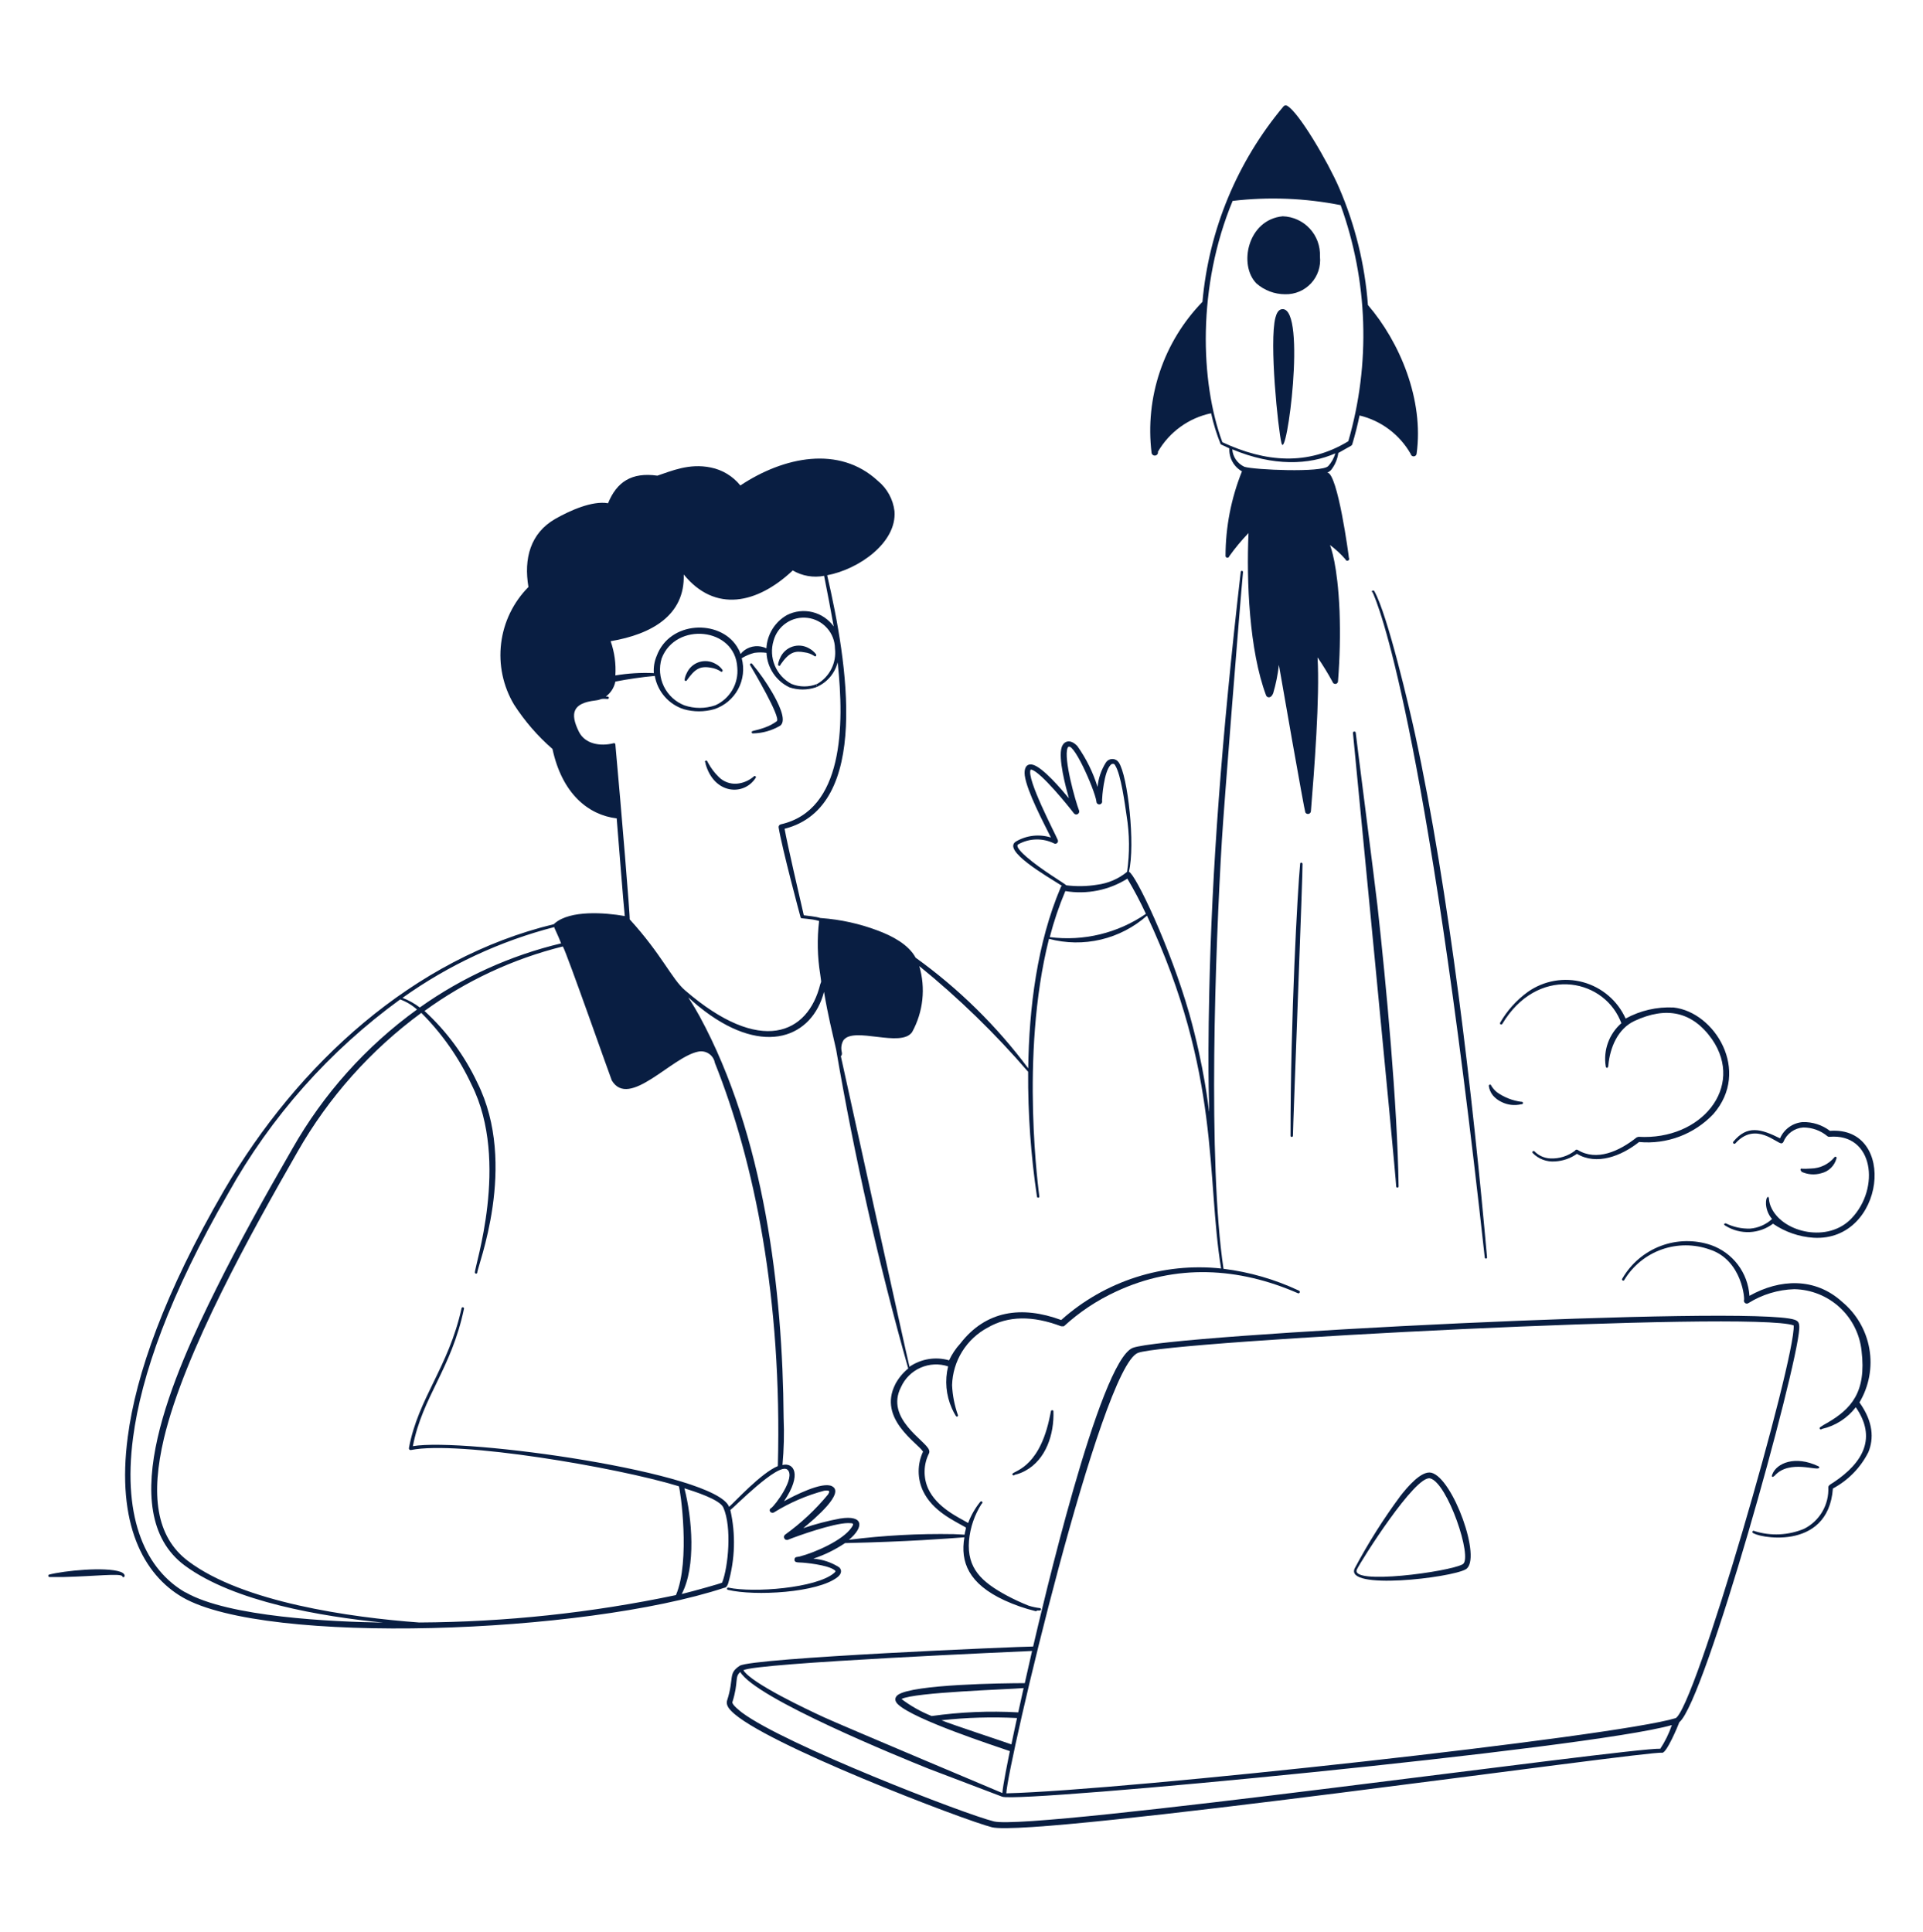 <svg width="200" height="201" viewBox="0 0 200 201" fill="none" xmlns="http://www.w3.org/2000/svg">
<path d="M12.53 163.496C10.96 162.946 6.67 163.376 5.1 163.786C5.072 163.798 5.049 163.819 5.035 163.845C5.021 163.872 5.017 163.902 5.023 163.932C5.028 163.961 5.044 163.988 5.068 164.007C5.091 164.026 5.12 164.036 5.15 164.036H6.65C10.08 163.946 12.36 163.646 12.72 163.936C12.72 163.953 12.723 163.97 12.73 163.985C12.737 164 12.746 164.014 12.759 164.025C12.771 164.036 12.785 164.045 12.801 164.05C12.817 164.056 12.833 164.058 12.85 164.056C13 164.036 13.09 163.696 12.53 163.496ZM140.71 76.216C140.71 76.366 145.13 121.676 145.21 123.436C145.218 123.464 145.234 123.487 145.257 123.504C145.279 123.522 145.307 123.531 145.335 123.531C145.363 123.531 145.391 123.522 145.413 123.504C145.436 123.487 145.452 123.464 145.46 123.436C145.34 114.886 144.16 102.326 143.27 94.286C143 91.866 141 76.356 141 76.206C141 76.056 140.71 76.056 140.71 76.216ZM135.22 89.856C134.95 92.636 134.22 105.856 134.22 118.166C134.228 118.194 134.244 118.217 134.267 118.234C134.289 118.252 134.317 118.261 134.345 118.261C134.373 118.261 134.401 118.252 134.423 118.234C134.446 118.217 134.462 118.194 134.47 118.166C134.47 117.166 135.53 89.936 135.47 89.826C135.41 89.716 135.24 89.656 135.22 89.856ZM133.39 32.156C132.96 32.156 132.76 32.616 132.65 33.036C131.99 35.556 132.92 44.646 133.28 46.096C133.79 48.156 135.92 32.096 133.39 32.156Z" fill="#091E42"/>
<path d="M120.43 46.987C121.019 45.969 121.816 45.087 122.769 44.398C123.722 43.709 124.809 43.228 125.96 42.987C126.202 44.09 126.536 45.171 126.96 46.217L127.86 46.637C127.834 47.118 127.942 47.597 128.174 48.019C128.405 48.442 128.75 48.791 129.17 49.027C128.042 51.834 127.461 54.832 127.46 57.857C127.47 57.901 127.495 57.941 127.53 57.969C127.566 57.997 127.61 58.013 127.655 58.013C127.7 58.013 127.744 57.997 127.78 57.969C127.815 57.941 127.84 57.901 127.85 57.857C128.457 57.006 129.125 56.2 129.85 55.447C129.63 60.447 129.92 67.647 131.68 72.337C131.78 72.587 132.2 72.687 132.42 72.097C132.703 71.136 132.9 70.153 133.01 69.157C133.19 70.247 135.66 84.327 135.76 84.507C135.793 84.566 135.843 84.612 135.904 84.639C135.965 84.666 136.033 84.673 136.099 84.659C136.164 84.644 136.223 84.609 136.266 84.558C136.31 84.507 136.336 84.444 136.34 84.377C136.68 80.207 137.28 72.537 137.03 68.377C137.594 69.2 138.115 70.051 138.59 70.927C138.608 70.997 138.652 71.057 138.712 71.096C138.772 71.135 138.845 71.151 138.916 71.14C138.987 71.129 139.051 71.091 139.096 71.035C139.141 70.98 139.164 70.909 139.16 70.837C139.35 68.425 139.403 66.005 139.32 63.587C139.11 58.687 138.41 56.927 138.32 56.687C138.909 57.124 139.449 57.624 139.93 58.177C139.937 58.206 139.95 58.232 139.969 58.255C139.987 58.277 140.01 58.296 140.036 58.309C140.063 58.321 140.091 58.328 140.121 58.329C140.15 58.329 140.179 58.323 140.205 58.312C140.232 58.3 140.256 58.282 140.275 58.26C140.294 58.238 140.308 58.212 140.316 58.184C140.324 58.156 140.326 58.127 140.322 58.098C140.317 58.069 140.306 58.041 140.29 58.017C140.29 57.917 139.13 49.177 138.04 49.157C138.204 49.096 138.349 48.992 138.46 48.857C138.853 48.352 139.105 47.752 139.19 47.117C139.3 47.067 140.4 46.417 140.5 46.377C140.534 46.362 140.564 46.34 140.588 46.313C140.612 46.285 140.63 46.252 140.64 46.217C140.94 45.217 141.19 44.217 141.4 43.217C142.513 43.485 143.559 43.978 144.474 44.666C145.389 45.354 146.154 46.222 146.72 47.217C146.733 47.289 146.771 47.353 146.826 47.4C146.882 47.446 146.952 47.472 147.025 47.472C147.098 47.472 147.168 47.446 147.224 47.4C147.279 47.353 147.317 47.289 147.33 47.217C148.12 41.567 145.56 35.547 142.27 31.727C141.957 27.522 140.943 23.398 139.27 19.527C138.1 16.817 135.05 11.627 133.86 10.997C133.798 10.963 133.725 10.953 133.655 10.967C133.586 10.982 133.524 11.021 133.48 11.077C128.662 16.831 125.724 23.922 125.06 31.397C123.059 33.455 121.546 35.936 120.63 38.657C119.715 41.377 119.421 44.268 119.77 47.117C119.787 47.205 119.839 47.282 119.913 47.331C119.987 47.381 120.078 47.399 120.165 47.382C120.253 47.365 120.33 47.314 120.379 47.239C120.429 47.166 120.447 47.075 120.43 46.987ZM138.13 48.487C137.49 49.177 130.48 48.877 129.43 48.557C129.075 48.395 128.77 48.141 128.546 47.821C128.323 47.501 128.189 47.126 128.16 46.737C132.46 48.537 136.16 48.357 138.88 47.157C138.736 47.655 138.479 48.114 138.13 48.497V48.487ZM128.2 20.897C131.943 20.456 135.733 20.605 139.43 21.337C142.283 29.234 142.563 37.831 140.23 45.897C136.01 48.467 131.6 48.087 127.13 45.997C124.82 39.727 124.51 29.777 128.2 20.897ZM184.57 153.497C186.12 151.767 189.07 153.067 189.2 152.667C189.205 152.652 189.206 152.636 189.205 152.62C189.203 152.605 189.199 152.589 189.191 152.576C189.184 152.562 189.174 152.549 189.161 152.539C189.149 152.529 189.135 152.522 189.12 152.517C186.68 151.347 184.78 152.207 184.34 153.327C184.19 153.657 184.35 153.697 184.57 153.497ZM73.38 79.327C73.3 79.317 73.33 79.327 73.38 79.327V79.327Z" fill="#091E42"/>
<path d="M142.94 61.498C142.93 61.474 142.913 61.454 142.892 61.44C142.871 61.426 142.846 61.418 142.82 61.418C142.794 61.418 142.769 61.426 142.748 61.44C142.726 61.454 142.71 61.474 142.7 61.498C143.33 62.728 148.28 74.938 154.42 130.798C154.42 130.83 154.433 130.86 154.455 130.883C154.478 130.905 154.508 130.918 154.54 130.918C154.572 130.918 154.602 130.905 154.625 130.883C154.647 130.86 154.66 130.83 154.66 130.798C153.18 114.148 150.72 92.748 147.18 76.398C146.59 73.688 144.32 63.948 142.94 61.498Z" fill="#091E42"/>
<path d="M142.72 61.636C142.712 61.61 142.712 61.582 142.72 61.556C142.61 61.366 142.61 61.426 142.72 61.636ZM187.33 121.866C187.981 122.18 188.726 122.241 189.42 122.036C189.798 121.947 190.145 121.757 190.424 121.485C190.702 121.214 190.901 120.872 191 120.496C191.015 120.467 191.017 120.433 191.007 120.402C190.996 120.371 190.974 120.346 190.945 120.331C190.916 120.316 190.882 120.314 190.851 120.324C190.82 120.335 190.795 120.357 190.78 120.386C190.481 120.742 190.11 121.029 189.691 121.229C189.272 121.43 188.814 121.537 188.35 121.546C187.41 121.606 187.35 121.546 187.35 121.546C187.323 121.554 187.299 121.57 187.282 121.593C187.265 121.615 187.256 121.643 187.256 121.671C187.256 121.699 187.265 121.727 187.282 121.749C187.299 121.772 187.323 121.788 187.35 121.796L187.33 121.866Z" fill="#091E42"/>
<path d="M180.49 118.927C182.59 116.587 184.82 118.997 185.29 118.927C185.331 118.92 185.37 118.902 185.404 118.876C185.437 118.85 185.463 118.816 185.48 118.777C185.648 118.359 185.93 117.997 186.295 117.731C186.659 117.466 187.09 117.309 187.54 117.277C188.457 117.272 189.346 117.59 190.05 118.177C190.08 118.204 190.115 118.223 190.153 118.235C190.191 118.247 190.231 118.251 190.27 118.247C194.87 117.847 195.57 123.597 192.56 126.737C190.14 129.287 185.56 128.237 184.28 125.737C184.102 125.4 183.996 125.028 183.97 124.647C183.97 124.377 183.63 124.417 183.67 125.277C183.713 125.838 183.934 126.37 184.3 126.797C183.67 127.378 182.864 127.73 182.01 127.797C181.138 127.82 180.273 127.631 179.49 127.247C179.35 127.247 179.18 127.357 179.49 127.517C180.237 127.976 181.105 128.199 181.98 128.158C182.856 128.117 183.699 127.814 184.4 127.287C185.65 128.145 187.108 128.649 188.62 128.747C196.05 129.177 197.39 117.107 190.32 117.627C189.506 117.006 188.503 116.685 187.48 116.717C186.972 116.759 186.485 116.939 186.071 117.237C185.657 117.534 185.332 117.939 185.13 118.407C183.13 117.407 181.72 117.007 180.28 118.747C180.256 118.775 180.244 118.811 180.247 118.848C180.25 118.885 180.267 118.919 180.295 118.942C180.323 118.966 180.359 118.978 180.396 118.975C180.432 118.973 180.466 118.955 180.49 118.927ZM191.57 135.397C188.78 132.867 185.12 133.007 181.95 134.787C181.875 133.612 181.456 132.484 180.745 131.545C180.033 130.606 179.061 129.898 177.95 129.507C176.248 128.934 174.399 128.967 172.719 129.601C171.038 130.236 169.629 131.432 168.73 132.987C168.716 133.002 168.706 133.019 168.7 133.038C168.694 133.057 168.692 133.078 168.695 133.097C168.698 133.117 168.705 133.136 168.717 133.152C168.728 133.169 168.744 133.182 168.761 133.192C168.779 133.202 168.798 133.207 168.818 133.208C168.838 133.209 168.858 133.205 168.877 133.197C168.895 133.188 168.911 133.176 168.924 133.161C168.936 133.145 168.945 133.127 168.95 133.107C169.843 131.647 171.21 130.538 172.823 129.966C174.436 129.395 176.197 129.395 177.81 129.967C181.24 131.077 181.48 135.257 181.38 135.247C181.371 135.305 181.378 135.364 181.401 135.417C181.425 135.47 181.463 135.516 181.512 135.548C181.561 135.579 181.618 135.596 181.676 135.596C181.734 135.596 181.791 135.579 181.84 135.547C183.273 134.649 184.92 134.149 186.61 134.097C188.358 134.129 190.033 134.798 191.323 135.978C192.612 137.159 193.425 138.769 193.61 140.507C194.13 144.817 192.53 146.567 190 148.027C189.768 148.149 189.544 148.286 189.33 148.437C189.311 148.445 189.294 148.456 189.281 148.471C189.267 148.486 189.257 148.503 189.252 148.523C189.246 148.542 189.245 148.563 189.249 148.582C189.252 148.602 189.26 148.621 189.272 148.637C189.285 148.653 189.3 148.666 189.318 148.675C189.336 148.684 189.356 148.689 189.376 148.689C189.396 148.689 189.416 148.684 189.434 148.675C189.452 148.666 189.468 148.653 189.48 148.637C190.884 148.318 192.132 147.518 193.01 146.377C195.18 149.517 193.84 152.097 190.69 154.197C190.39 154.387 190.16 154.497 190.15 154.697C190.194 155.583 189.98 156.462 189.534 157.229C189.089 157.996 188.431 158.617 187.64 159.017C185.999 159.707 184.167 159.792 182.47 159.257C182.449 159.238 182.421 159.226 182.392 159.224C182.363 159.222 182.334 159.229 182.31 159.245C182.286 159.261 182.268 159.285 182.259 159.313C182.25 159.34 182.25 159.37 182.26 159.397C182.52 159.887 190.13 161.527 190.63 154.827C192.22 153.978 193.509 152.658 194.32 151.047C194.88 149.667 194.86 147.927 193.39 145.877C194.39 144.202 194.756 142.223 194.422 140.3C194.088 138.377 193.076 136.638 191.57 135.397ZM156.25 106.497C159.85 100.497 166.54 101.677 168.48 106.067L168.63 106.427C168.003 106.974 167.524 107.671 167.239 108.452C166.954 109.234 166.872 110.075 167 110.897C167 111.087 167.24 111.197 167.27 110.847C167.44 108.947 168.27 106.987 170.01 106.187C173.29 104.667 176.01 105.187 178.07 108.117C181.46 113.067 176.96 118.627 170.41 118.247L170.22 118.307C168.42 119.747 166.04 120.827 164.08 119.607C164.056 119.594 164.029 119.585 164.002 119.583C163.974 119.58 163.947 119.583 163.92 119.591C163.894 119.6 163.87 119.613 163.849 119.632C163.828 119.65 163.812 119.672 163.8 119.697C163.07 120.254 162.167 120.537 161.25 120.497C160.613 120.472 160.01 120.199 159.57 119.737C159.544 119.722 159.514 119.716 159.484 119.721C159.454 119.726 159.427 119.74 159.407 119.763C159.387 119.785 159.375 119.814 159.374 119.844C159.373 119.874 159.382 119.903 159.4 119.927C159.701 120.238 160.066 120.478 160.471 120.631C160.876 120.783 161.309 120.843 161.74 120.807C162.556 120.761 163.342 120.488 164.01 120.017C166.06 121.247 168.63 120.247 170.47 118.787C171.895 118.92 173.331 118.727 174.67 118.223C176.009 117.719 177.216 116.917 178.2 115.877C182.12 111.377 178.34 105.277 174.07 104.797C172.329 104.71 170.598 105.108 169.07 105.947C168.657 105.03 168.046 104.215 167.281 103.561C166.516 102.907 165.616 102.43 164.645 102.164C163.674 101.898 162.657 101.851 161.665 102.024C160.674 102.198 159.733 102.588 158.91 103.167C157.73 104.021 156.745 105.115 156.02 106.377C155.94 106.577 156.18 106.607 156.25 106.497Z" fill="#091E42"/>
<path d="M156.15 114.616C156.792 114.943 157.53 115.028 158.23 114.856C158.249 114.862 158.27 114.863 158.29 114.859C158.309 114.855 158.328 114.847 158.344 114.835C158.36 114.823 158.373 114.807 158.382 114.789C158.391 114.771 158.396 114.751 158.396 114.731C158.396 114.711 158.391 114.691 158.382 114.673C158.373 114.655 158.36 114.639 158.344 114.627C158.328 114.615 158.309 114.607 158.29 114.603C158.27 114.6 158.249 114.601 158.23 114.606C157.311 114.487 156.435 114.144 155.68 113.606C155.454 113.417 155.259 113.194 155.1 112.946C155.1 112.912 155.086 112.879 155.062 112.854C155.038 112.83 155.005 112.816 154.97 112.816C154.936 112.816 154.903 112.83 154.878 112.854C154.854 112.879 154.84 112.912 154.84 112.946C154.888 113.313 155.037 113.659 155.27 113.946C155.514 114.228 155.813 114.456 156.15 114.616ZM133.66 30.606C134.166 30.619 134.669 30.524 135.135 30.326C135.6 30.129 136.019 29.834 136.362 29.462C136.704 29.09 136.964 28.649 137.122 28.169C137.281 27.688 137.334 27.179 137.28 26.676C137.304 26.147 137.223 25.618 137.041 25.12C136.859 24.622 136.579 24.166 136.219 23.777C135.859 23.388 135.426 23.074 134.943 22.854C134.461 22.635 133.94 22.513 133.41 22.496C129.75 22.846 128.78 27.596 130.69 29.496C131.514 30.213 132.569 30.607 133.66 30.606ZM84.14 67.436C83.881 67.286 83.594 67.193 83.296 67.162C82.999 67.132 82.698 67.165 82.415 67.26C82.131 67.354 81.871 67.508 81.651 67.711C81.431 67.914 81.257 68.161 81.14 68.436C81.033 68.654 80.959 68.886 80.92 69.126C80.92 69.161 80.934 69.194 80.958 69.218C80.983 69.242 81.016 69.256 81.05 69.256C81.085 69.256 81.118 69.242 81.142 69.218C81.166 69.194 81.18 69.161 81.18 69.126C82.09 67.816 82.69 67.666 83.68 67.856C84.038 67.899 84.38 68.026 84.68 68.226C84.78 68.346 84.96 68.226 84.87 68.056C84.673 67.8 84.424 67.589 84.14 67.436ZM109.43 146.686C109.26 146.686 109.33 146.766 109.1 147.746C107.93 152.866 105.3 152.996 105.29 153.336C105.29 153.364 105.299 153.392 105.316 153.415C105.333 153.437 105.357 153.454 105.384 153.462C105.411 153.47 105.44 153.468 105.466 153.458C105.493 153.448 105.515 153.43 105.53 153.406C105.922 153.318 106.299 153.173 106.65 152.976C108.78 151.816 109.65 149.196 109.56 146.776C109.553 146.748 109.536 146.723 109.512 146.707C109.488 146.69 109.459 146.683 109.43 146.686ZM107.79 171.346V171.486C107.808 171.467 107.819 171.442 107.819 171.416C107.819 171.39 107.808 171.365 107.79 171.346ZM80.79 75.016C80.433 75.282 80.039 75.494 79.62 75.646C78.47 76.076 78.13 75.966 78.18 76.186C78.183 76.202 78.188 76.217 78.197 76.231C78.205 76.245 78.216 76.256 78.229 76.266C78.242 76.275 78.257 76.282 78.272 76.285C78.288 76.289 78.304 76.289 78.32 76.286C79.313 76.267 80.285 75.992 81.14 75.486C81.92 74.926 80.83 72.936 80.33 72.056C79.716 70.999 79.014 69.995 78.23 69.056C78.14 68.916 77.93 69.056 78.03 69.206C78.31 69.686 81.25 74.636 80.79 75.016ZM73.38 79.326V79.456C74.28 82.646 77.38 82.806 78.59 80.916C78.7 80.796 78.5 80.636 78.4 80.766C77.904 81.197 77.285 81.46 76.63 81.516C76.287 81.54 75.943 81.492 75.621 81.373C75.298 81.254 75.005 81.067 74.76 80.826C74.324 80.4 73.953 79.911 73.66 79.376C73.6 79.266 73.54 79.076 73.42 79.116C73.4 79.119 73.382 79.127 73.366 79.14C73.35 79.152 73.338 79.168 73.33 79.186C73.32 79.205 73.315 79.225 73.315 79.246C73.315 79.267 73.32 79.288 73.33 79.306C73.33 79.306 73.38 79.306 73.38 79.326ZM74.41 69.046C74.151 68.898 73.864 68.806 73.567 68.776C73.269 68.747 72.969 68.78 72.686 68.875C72.403 68.969 72.143 69.122 71.923 69.324C71.703 69.526 71.528 69.772 71.41 70.046C71.297 70.261 71.226 70.495 71.2 70.736C71.208 70.763 71.224 70.787 71.247 70.804C71.269 70.821 71.297 70.83 71.325 70.83C71.353 70.83 71.381 70.821 71.403 70.804C71.426 70.787 71.442 70.763 71.45 70.736C72.26 69.616 72.77 69.236 73.95 69.456C74.307 69.509 74.648 69.639 74.95 69.836C75.04 69.946 75.22 69.836 75.13 69.666C74.943 69.405 74.696 69.192 74.41 69.046ZM148.86 153.186C147.81 152.946 146.34 154.726 145.67 155.576C143.894 157.97 142.3 160.494 140.9 163.126C139.78 165.436 150.9 164.126 152.44 163.236C154.19 162.236 151.1 153.706 148.86 153.186ZM152.13 162.706C150.77 163.496 140.32 164.906 141.13 163.236C141.58 162.306 147.2 153.406 148.74 153.776C150.54 154.206 153.21 162.086 152.13 162.706Z" fill="#091E42"/>
<path d="M135.07 134.236C132.599 133.075 129.96 132.313 127.25 131.976C125.59 120.836 126.4 98.716 127.08 87.406C127.27 84.116 128.99 62.506 129.28 59.496C129.28 59.464 129.267 59.434 129.245 59.411C129.222 59.389 129.192 59.376 129.16 59.376C129.128 59.376 129.098 59.389 129.075 59.411C129.053 59.434 129.04 59.464 129.04 59.496C127.04 76.846 126.04 90.596 125.77 103.146C125.34 122.086 126.84 116.646 123.69 105.436C121.69 98.436 118.07 90.876 117.41 90.676C118.09 87.886 117.3 80.676 116.35 79.296C116.277 79.189 116.178 79.101 116.063 79.04C115.948 78.98 115.82 78.948 115.69 78.948C115.56 78.948 115.432 78.98 115.317 79.04C115.202 79.101 115.104 79.189 115.03 79.296C114.539 80.068 114.237 80.945 114.15 81.856C113.682 80.341 112.976 78.91 112.06 77.616C111.35 76.846 110.65 77.036 110.42 77.726C110.04 78.886 110.84 81.866 111.17 83.036C110.49 82.216 108.39 79.706 107.34 79.526C106.7 79.416 106.49 79.986 106.58 80.666C106.8 82.316 108.58 85.666 109.3 87.116C108.704 86.928 108.074 86.867 107.453 86.936C106.831 87.005 106.231 87.202 105.69 87.516C104.13 88.416 108.83 91.116 110.44 92.136C110.388 92.168 110.349 92.218 110.33 92.276C107.87 98.046 107.02 104.856 106.94 111.126C103.65 106.712 99.7 102.83 95.23 99.616C94.48 98.226 92.77 97.346 91.3 96.796C89.41 96.081 87.426 95.643 85.41 95.496C85.21 95.496 85.35 95.436 84.41 95.306L83.6 95.206C83.11 93.066 81.92 87.976 81.6 86.206C90.6 83.926 88.13 68.916 86.03 59.836C89.3 59.226 93.29 56.446 93.03 53.166C92.884 51.937 92.268 50.811 91.31 50.026C87.29 46.296 81.52 47.496 77 50.496C76.222 49.529 75.128 48.867 73.91 48.626C71.67 48.166 69.82 48.996 68.37 49.476C65.68 49.096 64.14 50.136 63.24 52.346C61.58 52.056 59.24 53.126 57.76 53.966C55.15 55.456 54.46 58.116 54.96 61.056C53.39 62.64 52.39 64.701 52.119 66.915C51.847 69.128 52.319 71.37 53.46 73.286C54.569 75.007 55.916 76.562 57.46 77.906C58.46 82.566 61.2 84.776 64.14 85.126C64.2 85.726 64.86 94.316 64.98 95.286C62.9 94.916 59.32 94.656 57.71 96.026C57.673 96.052 57.642 96.086 57.62 96.126C43 99.656 31 110.626 23.29 123.836C17.13 134.466 14.14 142.926 13.29 149.456C12.09 158.456 14.9 163.786 19 166.156C27.68 171.156 60.68 169.986 75.33 165.156C75.55 165.156 75.67 164.886 75.74 164.676C76.452 162.198 76.528 159.581 75.96 157.066C76.3 156.846 80.96 152.066 81.89 152.866C82.82 153.666 80.56 156.656 80.2 156.866C79.84 157.076 80.2 157.516 80.53 157.296C82.144 156.298 83.896 155.543 85.73 155.056C86.38 154.986 86.29 155.156 86.12 155.446C84.83 157.012 83.344 158.407 81.7 159.596C81.627 159.635 81.573 159.7 81.548 159.779C81.524 159.858 81.532 159.943 81.57 160.016C81.609 160.089 81.674 160.144 81.753 160.168C81.832 160.192 81.917 160.185 81.99 160.146C82.99 159.746 86.64 158.446 88.19 158.426C88.81 158.426 88.84 158.476 88.55 158.906C87.64 160.226 84.77 161.486 83.16 161.906C82.9 161.966 82.65 161.906 82.63 162.216C82.61 162.526 82.93 162.506 83.18 162.526C83.65 162.526 86.11 162.776 86.79 163.316C86.89 163.396 86.97 163.436 86.73 163.636C84.88 165.186 78.39 165.706 75.73 165.136C75.698 165.136 75.668 165.149 75.645 165.171C75.623 165.194 75.61 165.224 75.61 165.256C75.61 165.288 75.623 165.318 75.645 165.341C75.668 165.363 75.698 165.376 75.73 165.376C78.48 166.036 85.07 165.686 87.12 164.036C87.49 163.736 87.6 163.346 87.29 163.036C86.48 162.513 85.552 162.2 84.59 162.126C85.758 161.737 86.868 161.192 87.89 160.506C94.39 160.366 98.58 160.036 100.3 159.906C99.86 162.486 100.74 164.736 104.48 166.466C105.516 166.94 106.594 167.315 107.7 167.586C107.7 167.586 107.7 167.636 107.7 167.586C107.729 167.596 107.761 167.594 107.789 167.581C107.817 167.568 107.839 167.545 107.85 167.516C107.963 167.524 108.077 167.524 108.19 167.516C108.218 167.505 108.241 167.484 108.255 167.457C108.269 167.431 108.273 167.4 108.268 167.371C108.262 167.341 108.246 167.315 108.222 167.296C108.199 167.277 108.17 167.266 108.14 167.266C107.746 167.22 107.358 167.136 106.98 167.016C106.194 166.703 105.426 166.346 104.68 165.946C102.12 164.556 100.55 163.156 100.78 160.256C100.903 158.885 101.356 157.564 102.1 156.406C102.3 156.326 102.1 156.036 101.94 156.226C101.41 156.885 100.988 157.625 100.69 158.416C99.76 157.856 97.44 156.846 96.52 154.816C96.267 154.24 96.145 153.614 96.163 152.985C96.18 152.356 96.336 151.738 96.62 151.176C96.645 151.119 96.659 151.058 96.659 150.996C96.659 150.934 96.645 150.873 96.62 150.816C96.32 149.866 92.02 147.566 93.71 144.276C94.117 143.376 94.843 142.658 95.748 142.261C96.652 141.864 97.672 141.816 98.61 142.126C98.25 143.586 98.387 145.124 99 146.496C99.117 146.766 99.254 147.027 99.41 147.276C99.51 147.426 99.67 147.326 99.63 147.196C99.275 146.195 99.069 145.147 99.02 144.086C99.053 142.846 99.415 141.637 100.068 140.583C100.722 139.529 101.644 138.667 102.74 138.086C104.84 136.866 107.39 136.826 110.37 137.956H110.65C112.258 136.478 114.087 135.26 116.07 134.346C122.3 131.436 128.83 131.816 135.01 134.526C135.049 134.534 135.089 134.526 135.121 134.505C135.154 134.483 135.177 134.45 135.185 134.411C135.193 134.373 135.185 134.333 135.164 134.3C135.142 134.267 135.109 134.244 135.07 134.236ZM106.79 89.156C106.46 88.876 105.53 88.036 105.9 87.826C106.472 87.506 107.114 87.331 107.77 87.317C108.426 87.303 109.075 87.45 109.66 87.746C109.714 87.766 109.772 87.768 109.827 87.754C109.883 87.739 109.932 87.708 109.969 87.664C110.006 87.621 110.029 87.567 110.035 87.51C110.04 87.453 110.028 87.396 110 87.346C109.81 86.836 106.71 80.966 107.19 80.056H107.29C108.29 80.356 111.03 83.736 111.68 84.586C111.722 84.647 111.785 84.69 111.857 84.709C111.928 84.727 112.004 84.719 112.071 84.687C112.137 84.654 112.19 84.599 112.219 84.531C112.248 84.463 112.252 84.387 112.23 84.316C111.84 83.316 110.6 78.896 111.03 77.806C111.46 76.716 113.85 82.106 114.03 83.356C114.028 83.399 114.035 83.442 114.051 83.483C114.067 83.523 114.092 83.559 114.123 83.589C114.154 83.619 114.192 83.641 114.233 83.655C114.274 83.669 114.317 83.674 114.36 83.67C114.403 83.665 114.445 83.652 114.482 83.63C114.519 83.608 114.551 83.578 114.576 83.543C114.601 83.507 114.617 83.467 114.625 83.424C114.633 83.382 114.631 83.338 114.62 83.296V83.206C114.62 82.936 114.81 80.296 115.5 79.576C115.542 79.52 115.601 79.48 115.668 79.462C115.735 79.444 115.806 79.449 115.87 79.476C115.924 79.513 115.966 79.565 115.99 79.626C116.59 80.576 116.99 83.626 117.17 84.836C117.485 86.772 117.502 88.745 117.22 90.686C116.33 91.416 115.252 91.881 114.11 92.026C113.048 92.2 111.967 92.22 110.9 92.086C110.72 91.886 108.33 90.496 106.79 89.156ZM110.79 92.686C113.029 93.062 115.328 92.603 117.25 91.396C117.955 92.583 118.599 93.804 119.18 95.056C116.258 97.066 112.698 97.927 109.18 97.476C109.602 95.842 110.144 94.241 110.8 92.686H110.79ZM85 71.136C84.138 71.488 83.172 71.488 82.31 71.136C81.532 70.717 80.922 70.043 80.583 69.227C80.244 68.411 80.197 67.503 80.45 66.656C80.653 65.897 81.123 65.237 81.775 64.798C82.426 64.359 83.215 64.171 83.994 64.269C84.773 64.366 85.491 64.743 86.014 65.329C86.538 65.915 86.831 66.671 86.84 67.456C86.925 68.182 86.797 68.917 86.47 69.571C86.143 70.225 85.632 70.769 85 71.136ZM84.92 71.256C84.935 71.273 84.943 71.294 84.943 71.316C84.943 71.338 84.935 71.36 84.92 71.376C84.923 71.353 84.92 71.331 84.911 71.309C84.902 71.288 84.888 71.27 84.87 71.256H84.92ZM71.11 59.756C74.37 63.756 78.74 62.826 82.45 59.336C83.433 59.912 84.591 60.111 85.71 59.896C86.06 61.656 86.37 63.286 86.71 65.166C86.176 64.42 85.392 63.889 84.501 63.671C83.609 63.453 82.669 63.561 81.85 63.976C81.231 64.326 80.711 64.827 80.337 65.432C79.963 66.037 79.747 66.726 79.71 67.436C79.35 67.261 78.948 67.186 78.549 67.219C78.15 67.253 77.766 67.393 77.44 67.626C76.73 68.156 77.29 68.266 76.64 67.246C74.84 64.406 69.64 64.556 68.29 68.246C68.056 68.805 67.957 69.412 68 70.016C66.662 69.953 65.321 70.033 64 70.256C64.078 69.049 63.911 67.838 63.51 66.696C67.76 65.976 71.25 64.006 71.11 59.756ZM74.39 73.366C73.346 73.721 72.214 73.721 71.17 73.366C70.238 72.998 69.478 72.293 69.041 71.391C68.605 70.489 68.522 69.456 68.81 68.496C70.26 64.646 76.46 65.246 76.68 69.426C76.758 70.24 76.579 71.058 76.168 71.764C75.758 72.471 75.136 73.031 74.39 73.366ZM64 77.426C63.998 77.403 63.99 77.38 63.977 77.36C63.964 77.34 63.946 77.324 63.925 77.313C63.904 77.302 63.881 77.297 63.857 77.297C63.834 77.298 63.81 77.304 63.79 77.316C62.44 77.646 60.87 77.406 60.22 76.136C59.22 74.136 59.62 73.136 61.89 72.866C62.65 72.776 62.3 72.636 63.19 72.706C63.36 72.706 63.38 72.466 63.19 72.456H63C63.519 72.081 63.876 71.524 64 70.896C65.356 70.63 66.724 70.433 68.1 70.306C68.24 71.101 68.592 71.842 69.121 72.452C69.649 73.061 70.333 73.515 71.1 73.766C72.142 74.065 73.248 74.065 74.29 73.766C75.352 73.414 76.239 72.669 76.769 71.683C77.299 70.697 77.432 69.546 77.14 68.466C77.55 68.215 77.995 68.026 78.46 67.906C78.878 67.849 79.302 67.849 79.72 67.906C79.756 68.665 79.997 69.4 80.418 70.032C80.839 70.665 81.424 71.171 82.11 71.496C82.996 71.792 83.954 71.792 84.84 71.496C85.399 71.272 85.898 70.919 86.294 70.465C86.69 70.012 86.973 69.47 87.12 68.886C87.83 75.506 87.73 84.276 81.2 85.746C81.13 85.763 81.069 85.805 81.029 85.864C80.988 85.923 80.971 85.995 80.98 86.066C81.33 88.216 83.24 95.356 83.28 95.466C83.32 95.576 84.28 95.526 85.19 95.796C84.969 97.653 85.01 99.531 85.31 101.376C85.42 102.256 85.44 102.016 85.31 102.376C84.04 107.546 79.13 109.826 71.24 103.006C69.86 101.816 68.84 99.306 65.49 95.626C65.55 95.496 64.63 84.316 64 77.426ZM57.64 96.426C57.64 96.526 58 97.196 58.36 98.126C53.078 99.386 48.087 101.65 43.66 104.796C43.113 104.376 42.506 104.039 41.86 103.796C46.633 100.391 51.993 97.892 57.67 96.426H57.64ZM19.26 165.626C15.31 163.346 12.7 158.166 13.84 149.536C14.69 143.056 17.65 134.666 23.74 124.116C28.164 116.176 34.265 109.296 41.62 103.956C42.264 104.192 42.858 104.549 43.37 105.006C38.056 108.848 33.632 113.79 30.4 119.496C27.51 124.496 24.78 129.426 22.49 134.046C18.2 142.666 11.61 157.216 19.22 162.846C24.36 166.636 33.49 168.146 39.85 168.776C34.63 168.696 23.78 168.216 19.29 165.626H19.26ZM75.09 164.626C74.9 164.726 72.35 165.446 70.9 165.806C72.41 162.946 71.98 157.886 71.18 154.806C72.18 155.126 74.85 155.956 75.23 156.806C76.14 158.876 75.73 162.996 75.12 164.576L75.09 164.626ZM80.9 152.496C79.16 153.216 76.42 156.226 75.83 156.736C74.45 153.146 48.24 149.506 42.94 150.426C43.94 145.256 46.94 142.426 48.26 136.116C48.263 136.085 48.254 136.054 48.236 136.029C48.218 136.004 48.191 135.986 48.161 135.979C48.131 135.971 48.099 135.975 48.071 135.989C48.043 136.004 48.022 136.027 48.01 136.056C46.65 142.236 43.5 145.406 42.53 150.616C42.524 150.646 42.526 150.677 42.535 150.706C42.544 150.735 42.56 150.761 42.582 150.782C42.604 150.803 42.631 150.818 42.66 150.825C42.69 150.833 42.721 150.833 42.75 150.826C47.62 149.826 64.16 152.616 70.6 154.596C70.76 154.926 71.82 162.366 70.3 165.916C61.516 167.765 52.567 168.72 43.59 168.766C36.49 168.246 25.26 166.666 19.59 162.396C16.16 159.836 15.69 155.396 17.05 149.616C19.2 140.616 26.17 128.136 30.95 119.796C34.179 114.133 38.564 109.213 43.82 105.356C45.992 107.53 47.766 110.069 49.06 112.856C53.06 120.856 49.3 131.856 49.39 132.386C49.398 132.413 49.414 132.437 49.437 132.454C49.459 132.471 49.487 132.48 49.515 132.48C49.543 132.48 49.571 132.471 49.593 132.454C49.616 132.437 49.632 132.413 49.64 132.386C49.58 131.876 53.94 121.216 49.64 112.606C48.311 109.79 46.446 107.26 44.15 105.156C48.47 102.015 53.356 99.736 58.54 98.446C58.93 99.076 63.54 112.226 63.63 112.386C65.43 115.386 69.88 109.906 72.63 109.386C72.82 109.347 73.016 109.347 73.206 109.385C73.396 109.423 73.577 109.498 73.737 109.608C73.898 109.717 74.035 109.857 74.14 110.02C74.245 110.183 74.317 110.365 74.35 110.556C78.46 120.846 81.36 135.026 80.9 152.496ZM93.11 143.996C91.28 147.586 95.47 150.106 96 150.996C95.7 151.636 95.545 152.334 95.545 153.041C95.545 153.748 95.7 154.446 96 155.086C97 157.206 99.29 158.206 100.46 158.886C100.46 159.096 100.37 159.306 100.34 159.506C100.31 159.706 100.5 159.616 99.2 159.576C95.554 159.51 91.908 159.707 88.29 160.166C89.86 158.856 89.87 157.546 87.36 157.956C86.064 158.197 84.788 158.532 83.54 158.956C84.76 157.956 87.89 155.296 86.54 154.596C85.54 154.056 82.54 155.596 81.54 156.156C83.46 153.326 82.54 152.096 81.38 152.386C81.53 150.754 81.57 149.114 81.5 147.476C81.41 134.256 79.5 118.126 72.77 105.726C71.25 102.956 71.02 103.466 73.28 105.166C79.57 109.906 84.47 107.866 85.7 103.166C86.12 105.666 86.55 107.336 86.96 109.166C88.873 120.351 91.376 131.426 94.46 142.346C93.904 142.796 93.445 143.354 93.11 143.986V143.996ZM110.38 137.306C106.26 135.786 102.53 136.306 99.87 139.756C99.396 140.273 99.005 140.86 98.71 141.496C98.016 141.297 97.287 141.254 96.575 141.369C95.863 141.485 95.185 141.757 94.59 142.166C94.26 140.856 87.59 110.516 87.45 109.856C87.59 109.746 87.58 109.576 87.54 109.396C87.447 108.991 87.511 108.566 87.72 108.206C88.79 106.726 93.72 109.036 94.87 107.346C95.439 106.308 95.797 105.167 95.924 103.99C96.051 102.813 95.944 101.622 95.61 100.486C99.702 103.81 103.49 107.491 106.93 111.486C106.903 115.837 107.21 120.183 107.85 124.486C107.858 124.513 107.874 124.537 107.897 124.554C107.919 124.571 107.947 124.58 107.975 124.58C108.003 124.58 108.031 124.571 108.053 124.554C108.076 124.537 108.092 124.513 108.1 124.486C108.1 124.386 106.01 109.886 109.1 97.656C110.866 98.126 112.72 98.151 114.498 97.731C116.276 97.31 117.922 96.457 119.29 95.246C127 111.706 125.44 122.496 127 131.946C124.01 131.626 120.986 131.937 118.123 132.859C115.26 133.78 112.622 135.292 110.38 137.296V137.306Z" fill="#091E42"/>
<path d="M114.59 83.246V83.316C114.59 83.316 114.62 83.276 114.59 83.246ZM186.65 137.276C182.25 135.746 121.27 138.806 117.8 140.206C114.33 141.606 108.3 167.646 107.45 171.266C106.08 171.266 78.19 172.446 76.94 173.266C75.69 174.086 76.39 174.486 75.62 176.886C75.53 177.166 75.62 177.546 76.05 177.966C79.23 181.306 100.41 189.386 103.17 190.066C107.65 191.166 171.49 182.066 172.86 182.316C173.31 182.406 174.51 179.546 174.66 179.136C177.35 176.916 186.88 142.516 187.13 138.216C187.17 137.556 187 137.406 186.65 137.276ZM107.34 171.726L106.58 175.076C104.32 175.076 94.98 175.196 93.4 176.286C93 176.576 93.05 176.966 93.4 177.286C95.09 178.886 103.51 181.616 105.03 182.146C104.87 182.926 104.3 185.706 104.25 186.506C104.25 186.506 87.41 179.416 85.7 178.626C83.99 177.836 78.16 175.096 77.32 173.736C78.43 172.976 106.53 171.766 107.34 171.726ZM96.9 178.496C95.778 178.05 94.722 177.455 93.76 176.726C95.09 176.016 104.96 175.726 106.46 175.586C106.24 176.586 106.09 177.226 105.9 178.116C102.895 177.948 99.88 178.075 96.9 178.496ZM105.78 178.676C105.5 179.956 105.4 180.416 105.19 181.446C104.85 181.306 98.76 179.306 97.92 178.936C100.53 178.65 103.158 178.573 105.78 178.706V178.676ZM93.78 176.796V176.736C93.78 176.676 93.74 176.846 93.73 176.826L93.78 176.796ZM172.71 181.896C169.51 181.756 107.45 190.466 103.37 189.456C100.37 188.726 81.6 181.456 77.17 178.136C76.95 177.966 76.12 177.316 76.17 177.056C76.85 174.886 76.37 174.466 76.99 173.916C78.63 176.686 93.62 182.786 96.58 183.976L104.23 186.886C106.04 187.566 165.4 181.886 173.88 179.436C173.582 180.315 173.172 181.152 172.66 181.926L172.71 181.896ZM174.27 178.716C168.06 180.636 117.05 186.226 104.66 186.536C104.78 183.586 114.48 142.266 118.34 140.726C121.46 139.486 182.47 136.316 186.55 137.866C186.78 141.286 176.18 178.156 174.22 178.746L174.27 178.716Z" fill="#091E42"/>
</svg>

